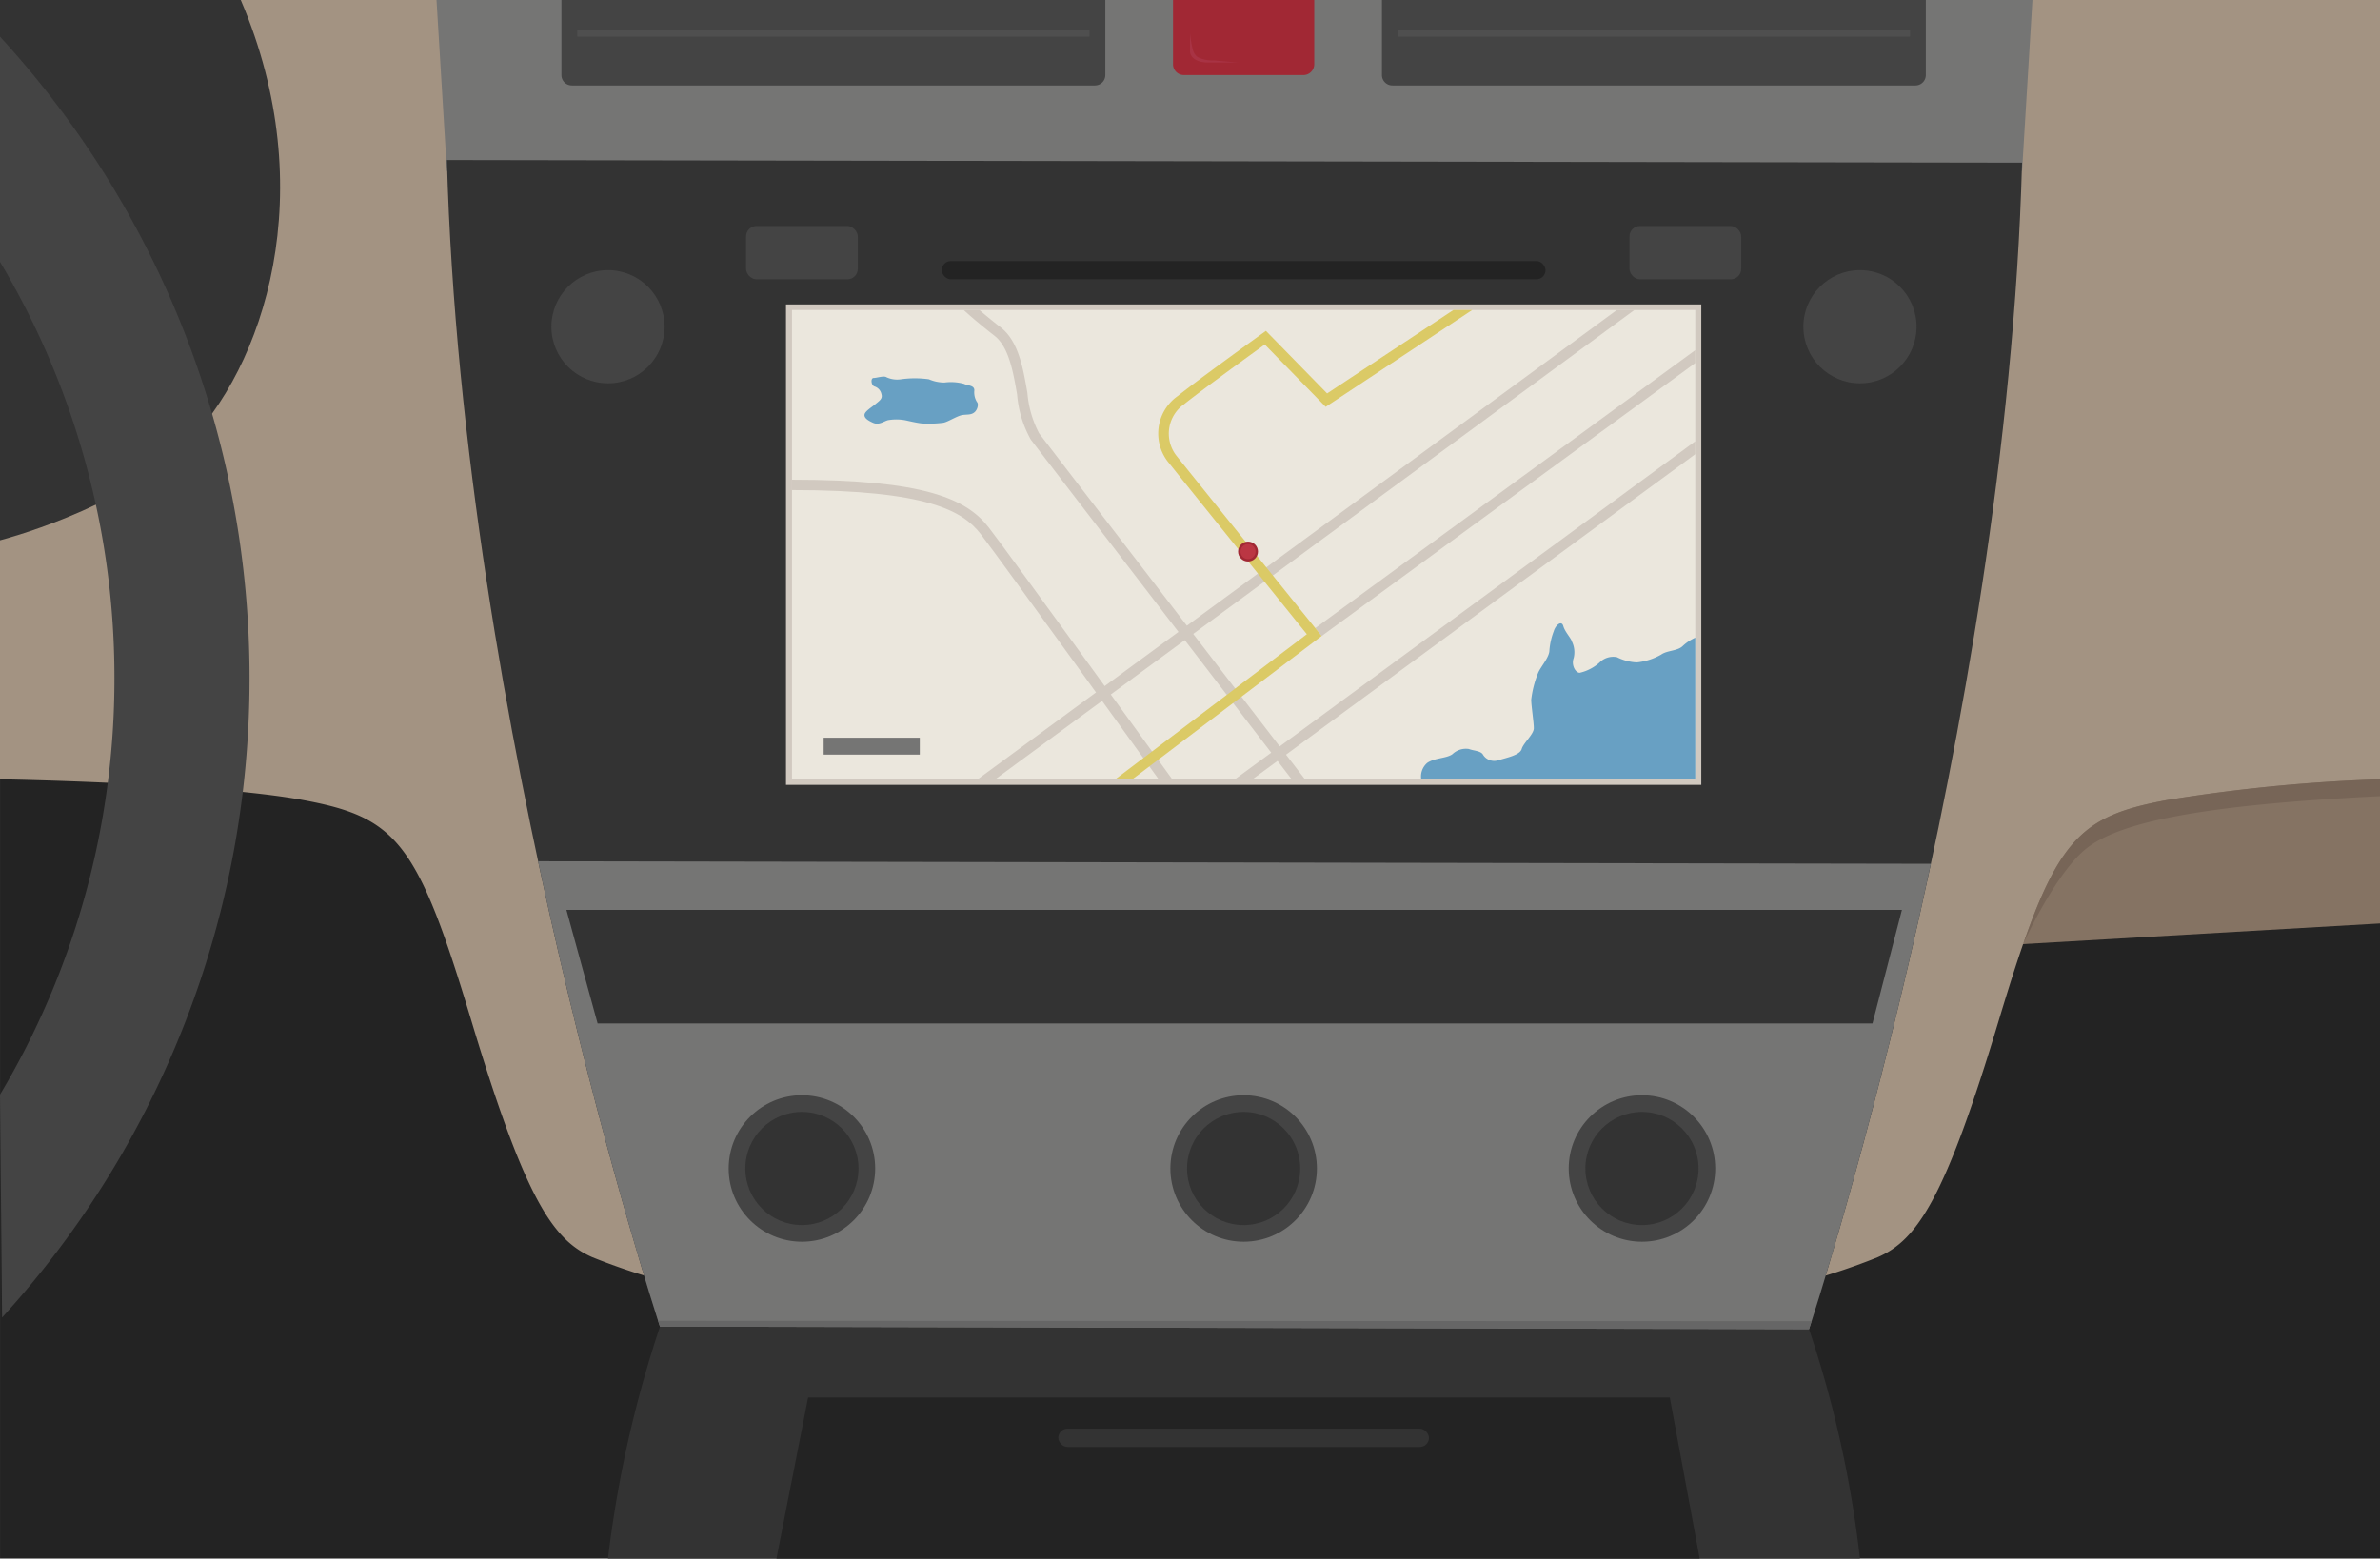 <svg xmlns="http://www.w3.org/2000/svg" width="229" height="150" viewBox="0 0 229 150"><title>Buying-your-teen-a-car_CAPTION-IMAGE-1</title><rect x="0.001" y="65.167" width="228.999" height="84.833" style="fill:#232323"/><polygon points="192.25 91 229 88.875 229 68.551 192.25 74.375 192.25 91" style="fill:#857363"/><path d="M229,0V75a160.491,160.491,0,0,0-20.5,2c-9,1.667-11,4-16.167,21.167S184.5,119.333,180.667,121a60.369,60.369,0,0,1-9,2.833H66A60.369,60.369,0,0,1,57,121c-3.833-1.667-6.5-5.667-11.667-22.833S38.168,78.667,29.168,77,0,75,0,75V0Z" style="fill:#a39382"/><polygon points="194.56 16.445 43 16.445 42 0 195.56 0 194.56 16.445" style="fill:#757574"/><path d="M174.06,127.923s19-57.615,20.5-112.269L43,15.4c1.5,54.654,20.5,112.269,20.5,112.269Z" style="fill:#333"/><rect x="75.627" y="29.298" width="88.068" height="46.238" style="fill:#d1c9c0"/><rect x="76.206" y="29.833" width="86.91" height="45.167" style="fill:#ebe7dd"/><path d="M178.962,150a107.254,107.254,0,0,0-4.9-22.077l-110.56-.25A112.192,112.192,0,0,0,58.5,150Z" style="fill:#333"/><path d="M17.667,43C25.439,35.447,31,18.333,23.167,0H0V52S11.4,49.087,17.667,43Z" style="fill:#333"/><path d="M0,3.529a91.208,91.208,0,0,1,24.01,61.745A91.2,91.2,0,0,1,.2,126.8L0,105.348a78.082,78.082,0,0,0,11.01-40.074A78.082,78.082,0,0,0,0,25.2Z" style="fill:#444"/><path d="M51.774,82.893c5.578,26.137,11.726,44.78,11.726,44.78l110.56.25s6.15-18.649,11.728-44.791Z" style="fill:#757574"/><rect x="90.613" y="25.122" width="58.095" height="1.756" rx="0.878" ry="0.878" style="fill:#232323"/><rect x="71.785" y="21.753" width="10.75" height="5.125" rx="1" ry="1" style="fill:#444"/><path d="M54.02,0V7.223a1,1,0,0,0,1,1h50.333a1,1,0,0,0,1-1V0Z" style="fill:#444"/><path d="M185.3,0V7.223a1,1,0,0,1-1,1H133.969a1,1,0,0,1-1-1V0Z" style="fill:#444"/><path d="M112.866,0V6.223a1.046,1.046,0,0,0,1.087,1h11.415a1.046,1.046,0,0,0,1.087-1V0Z" style="fill:#a12834"/><rect x="79.25" y="71" width="9.25" height="1.625" style="fill:#757574"/><path d="M163.116,61.375V75H136.75a1.722,1.722,0,0,1,.583-1.583c.75-.5,1.833-.417,2.417-.833a1.874,1.874,0,0,1,1.583-.5c.417.167,1.083.167,1.333.5a1.264,1.264,0,0,0,1.5.583c.833-.25,2.083-.5,2.25-1.083s1.167-1.417,1.167-2-.25-2.167-.25-2.75A9.844,9.844,0,0,1,148,64.75c.25-.583,1.083-1.5,1.083-2.167a6.542,6.542,0,0,1,.417-1.833c.167-.583.75-1.083.917-.5s.75,1.167.833,1.5a2.332,2.332,0,0,1,.167,1.583c-.25.667.167,1.417.583,1.417a4.268,4.268,0,0,0,1.917-1,1.839,1.839,0,0,1,1.667-.5,4.653,4.653,0,0,0,1.917.5,5.9,5.9,0,0,0,2.333-.75c.583-.417,1.583-.333,2.083-.833A4.254,4.254,0,0,1,163.116,61.375Z" style="fill:#68a0c3"/><path d="M84.812,37.938a.977.977,0,0,0-.687-.75c-.313-.125-.375-.812-.063-.812s1-.25,1.25-.062a2.47,2.47,0,0,0,1.375.188,9.651,9.651,0,0,1,2.688,0,3.779,3.779,0,0,0,1.5.313,4.765,4.765,0,0,1,1.875.125c.375.188,1,.125,1,.625A1.763,1.763,0,0,0,94,38.688c.187.188.062.75-.25,1s-.625.188-1.125.25-1.438.688-1.875.75a11.028,11.028,0,0,1-2.063.063c-.562-.062-1.312-.25-1.625-.312a4.714,4.714,0,0,0-1.625,0c-.437.125-.875.5-1.437.25s-.875-.5-.813-.812.688-.687,1.063-1S84.937,38.375,84.812,37.938Z" style="fill:#68a0c3"/><polygon points="95.761 75 94.072 75 155.573 29.833 157.262 29.833 95.761 75" style="fill:#d1c9c0"/><circle cx="58.5" cy="31.445" r="5.445" style="fill:#444"/><circle cx="178.962" cy="31.445" r="5.445" style="fill:#444"/><rect x="134.494" y="2.875" width="49.283" height="0.654" style="fill:#4f4f4f"/><rect x="55.545" y="2.875" width="49.283" height="0.654" style="fill:#4f4f4f"/><rect x="156.787" y="21.753" width="10.75" height="5.125" rx="1" ry="1" style="fill:#444"/><polygon points="127.168 61.212 126.553 60.45 163.116 33.699 163.116 34.939 127.168 61.212" style="fill:#d1c9c0"/><circle cx="119.661" cy="112.457" r="7.049" style="fill:#444"/><circle cx="119.661" cy="112.457" r="5.445" style="fill:#333"/><circle cx="157.988" cy="112.457" r="7.049" style="fill:#444"/><circle cx="157.988" cy="112.457" r="5.445" style="fill:#333"/><circle cx="77.16" cy="112.457" r="7.049" style="fill:#444"/><circle cx="77.16" cy="112.457" r="5.445" style="fill:#333"/><polygon points="180.167 98.5 57.5 98.5 54.5 87.571 183 87.571 180.167 98.5" style="fill:#333"/><polygon points="74.709 150 77.754 134.5 160.666 134.5 163.541 150 74.709 150" style="fill:#232323"/><rect x="101.83" y="137.5" width="35.662" height="1.756" rx="0.878" ry="0.878" style="fill:#333"/><polygon points="120.511 75 118.78 75.031 163.116 42.47 163.116 43.71 120.511 75" style="fill:#d1c9c0"/><path d="M94.234,29.831c.523.449,1.2,1.013,2.074,1.692,1.695,1.324,2.148,3.962,2.547,6.29A10.159,10.159,0,0,0,99.981,41.7c1.564,2.059,25.344,32.994,25.581,33.3l-1.279,0c-.237-.309-23.532-30.632-25.1-32.693a10.588,10.588,0,0,1-1.316-4.322c-.369-2.149-.787-4.584-2.177-5.67-1.459-1.14-2.4-1.959-2.961-2.475Z" style="fill:#d1c9c0"/><path d="M111.484,75c-.153-.213-15.158-21.064-17.13-23.61-1.7-2.193-5.072-4.223-18.149-4.223v-1c12.756,0,16.8,1.843,18.94,4.611C97.128,53.338,112.638,74.787,112.792,75Z" style="fill:#d1c9c0"/><path d="M108.953,75h-1.641l18.43-13.962c-1.937-2.4-11.929-14.794-13.267-16.477a4.413,4.413,0,0,1,.836-6.441c1.864-1.5,7.891-5.841,8.146-6.025l.349-.251,5.887,6.021,12.151-8.031h1.812l-14.1,9.321-5.863-6c-1.341.969-6.166,4.463-7.755,5.742a3.457,3.457,0,0,0-.681,5.04c1.473,1.852,13.466,16.722,13.587,16.872l.323.4Z" style="fill:#dbca66"/><circle cx="120.083" cy="53.083" r="0.958" style="fill:#a12834"/><circle cx="120.083" cy="53.083" r="0.726" style="fill:#bb3643"/><path d="M63.32,127.118c.118.366.18.555.18.555l110.56.25s.087-.263.249-.769Z" style="fill:#666"/><path d="M114.5,3.2v1.72c0,.609.646,1.094,1.708,1.094h2.979c-.044.011-1.316-.1-2.358-.2a3.232,3.232,0,0,1-1.6-.321,1.285,1.285,0,0,1-.467-.751A11.456,11.456,0,0,1,114.5,3.2Z" style="fill:#a83344"/><path d="M229,75a160.491,160.491,0,0,0-20.5,2c-7.525,1.394-10.157,3.253-13.837,13.861,0,0,3.15-6.986,6.212-9.3S211.125,77.5,229,76.625Z" style="fill:#776557"/></svg>